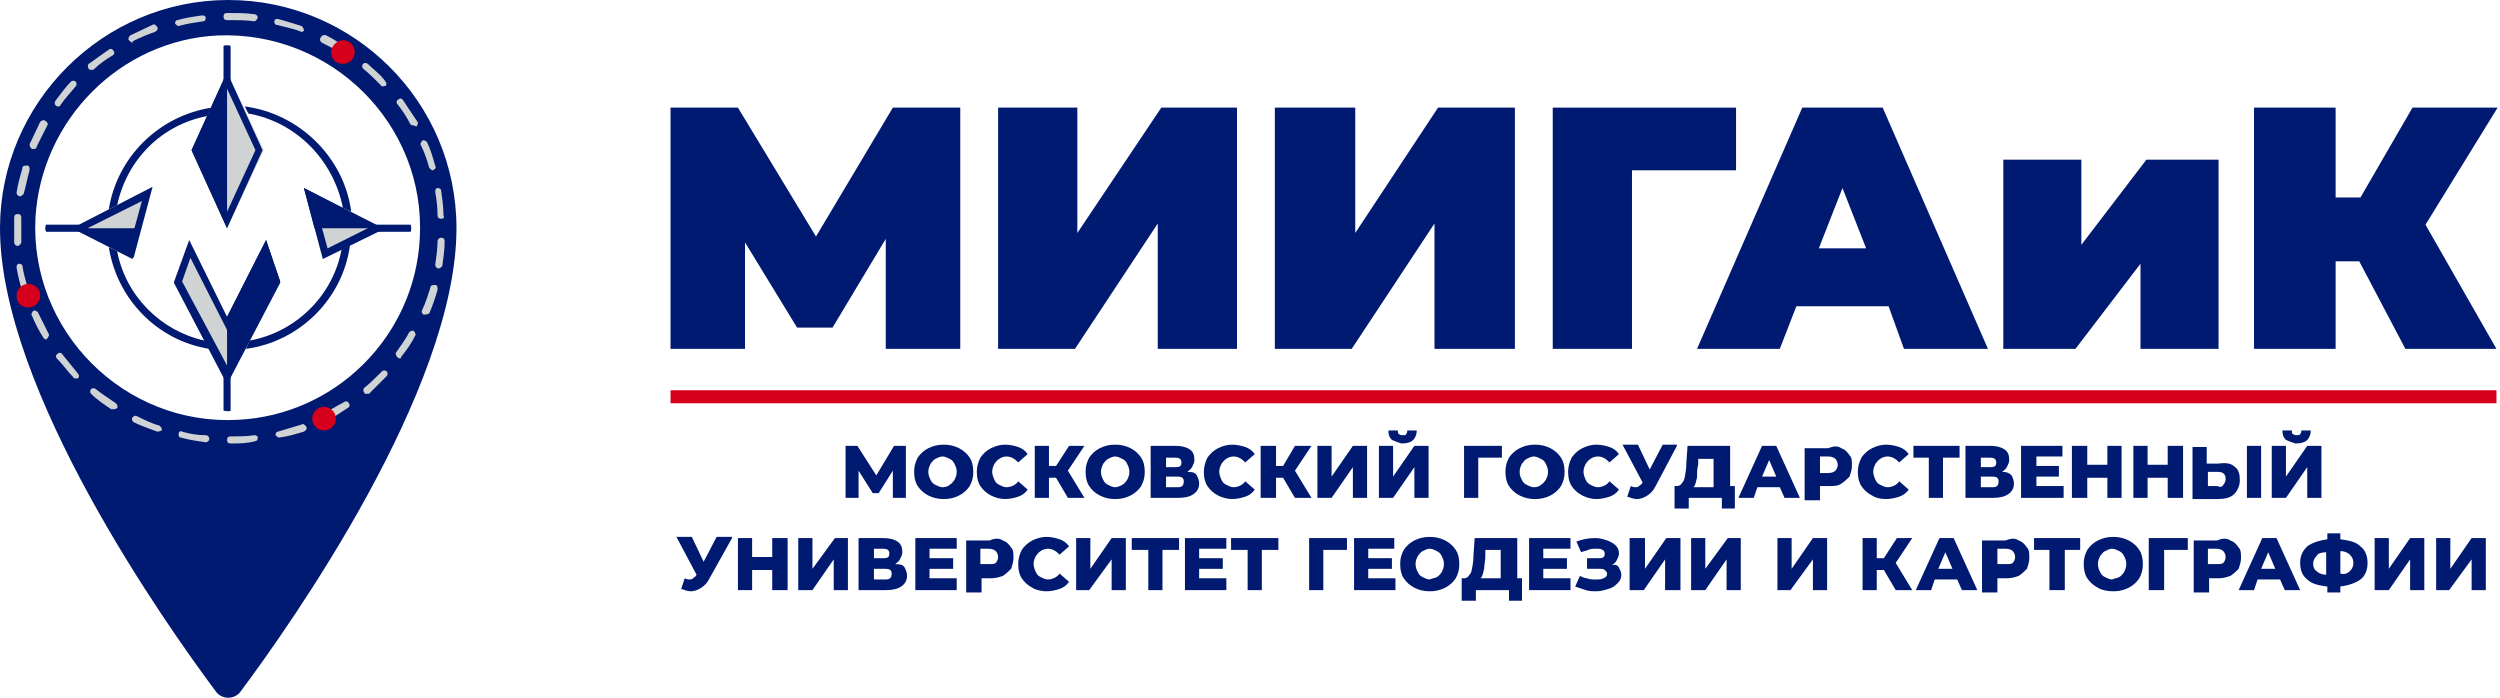 <?xml version="1.0" encoding="UTF-8"?> <svg xmlns="http://www.w3.org/2000/svg" xmlns:xlink="http://www.w3.org/1999/xlink" version="1.1" id="Слой_1" x="0px" y="0px" viewBox="0 0 211.4 59" style="enable-background:new 0 0 211.4 59;" xml:space="preserve"> <style type="text/css"> .st0{clip-path:url(#SVGID_00000162320978677658100410000000695940140019429027_);} .st1{clip-path:url(#SVGID_00000068640137706917965290000014216783492618459789_);fill:#001A72;} .st2{clip-path:url(#SVGID_00000068640137706917965290000014216783492618459789_);fill:#D0D3D4;} .st3{clip-path:url(#SVGID_00000068640137706917965290000014216783492618459789_);fill:#D6001C;} </style> <g> <g> <defs> <rect id="SVGID_1_" width="211.2" height="59"></rect> </defs> <clipPath id="SVGID_00000075142110027425576360000009463636898871995804_"> <use xlink:href="#SVGID_1_" style="overflow:visible;"></use> </clipPath> <g style="clip-path:url(#SVGID_00000075142110027425576360000009463636898871995804_);"> <defs> <rect id="SVGID_00000121240823481336885850000007385520575305823402_" width="211.2" height="59"></rect> </defs> <clipPath id="SVGID_00000167362081255918431110000012710048399077363607_"> <use xlink:href="#SVGID_00000121240823481336885850000007385520575305823402_" style="overflow:visible;"></use> </clipPath> <path style="clip-path:url(#SVGID_00000167362081255918431110000012710048399077363607_);fill:#001A72;" d="M19.3,0 C8.7,0,0,8.7,0,19.3C0,33,14.1,52.9,18.2,58.4c0.5,0.8,1.7,0.8,2.2,0c4.1-5.5,18.2-25.4,18.2-39.1C38.6,8.6,29.9,0,19.3,0 M20.1,35.5C10.5,36,2.5,28,3,18.4c0.5-8.3,7.2-15,15.4-15.4C28,2.6,36,10.5,35.5,20.1C35.1,28.4,28.4,35.1,20.1,35.5"></path> <path style="clip-path:url(#SVGID_00000167362081255918431110000012710048399077363607_);fill:#D0D3D4;" d="M19.5,37.5 c-0.2,0-0.3-0.1-0.3-0.3c0-0.2,0.1-0.3,0.3-0.3c0.7,0,1.4,0,2-0.1c0.2,0,0.3,0.1,0.3,0.2c0,0.2-0.1,0.3-0.2,0.3 C20.9,37.5,20.2,37.5,19.5,37.5L19.5,37.5z M17.4,37.4C17.4,37.4,17.4,37.4,17.4,37.4c-0.7-0.1-1.4-0.2-2.1-0.4 c-0.2,0-0.2-0.2-0.2-0.3c0-0.2,0.2-0.3,0.3-0.2c0.7,0.2,1.3,0.3,2,0.3c0.2,0,0.3,0.2,0.3,0.3C17.7,37.3,17.5,37.4,17.4,37.4 M23.6,37c-0.1,0-0.2-0.1-0.3-0.2c0-0.2,0.1-0.3,0.2-0.3c0.7-0.2,1.3-0.4,2-0.6c0.1-0.1,0.3,0,0.4,0.2c0.1,0.1,0,0.3-0.2,0.4 C25,36.7,24.4,36.9,23.6,37C23.6,37,23.6,37,23.6,37 M13.3,36.5C13.3,36.5,13.3,36.5,13.3,36.5c-0.8-0.3-1.4-0.5-2-0.8 c-0.1-0.1-0.2-0.2-0.1-0.4c0.1-0.1,0.2-0.2,0.4-0.1c0.6,0.3,1.2,0.6,1.9,0.8c0.1,0.1,0.2,0.2,0.2,0.4 C13.6,36.4,13.5,36.5,13.3,36.5 M27.5,35.6c-0.1,0-0.2-0.1-0.3-0.2c-0.1-0.1,0-0.3,0.1-0.4c0.6-0.3,1.2-0.7,1.8-1 c0.1-0.1,0.3-0.1,0.4,0.1c0.1,0.1,0.1,0.3-0.1,0.4c-0.6,0.4-1.2,0.8-1.8,1.1C27.6,35.6,27.5,35.6,27.5,35.6 M9.6,34.6 c-0.1,0-0.1,0-0.2,0c-0.6-0.4-1.2-0.8-1.7-1.3c-0.1-0.1-0.1-0.3,0-0.4c0.1-0.1,0.3-0.1,0.4,0c0.5,0.4,1.1,0.8,1.7,1.2 c0.1,0.1,0.2,0.3,0.1,0.4C9.8,34.6,9.7,34.6,9.6,34.6 M31,33.3c-0.1,0-0.2,0-0.2-0.1c-0.1-0.1-0.1-0.3,0-0.4 c0.5-0.4,1-0.9,1.5-1.4c0.1-0.1,0.3-0.1,0.4,0c0.1,0.1,0.1,0.3,0,0.4c-0.5,0.5-1,1-1.5,1.5C31.1,33.3,31,33.3,31,33.3 M6.4,32 c-0.1,0-0.2,0-0.2-0.1c-0.5-0.5-0.9-1.1-1.4-1.6c-0.1-0.1-0.1-0.3,0.1-0.4c0.1-0.1,0.3-0.1,0.4,0.1c0.4,0.5,0.9,1.1,1.3,1.6 c0.1,0.1,0.1,0.3,0,0.4C6.5,32,6.5,32,6.4,32 M33.8,30.3c-0.1,0-0.1,0-0.2-0.1c-0.1-0.1-0.2-0.3-0.1-0.4c0.4-0.6,0.8-1.1,1.1-1.7 c0.1-0.1,0.3-0.2,0.4-0.1c0.1,0.1,0.2,0.3,0.1,0.4c-0.3,0.6-0.7,1.2-1.2,1.8C34,30.2,33.9,30.3,33.8,30.3 M3.9,28.7 c-0.1,0-0.2-0.1-0.2-0.1c-0.4-0.6-0.7-1.2-1-1.9c-0.1-0.1,0-0.3,0.1-0.4c0.1-0.1,0.3,0,0.4,0.1c0.3,0.6,0.6,1.2,0.9,1.8 c0.1,0.1,0,0.3-0.1,0.4C4,28.7,3.9,28.7,3.9,28.7 M35.9,26.6c0,0-0.1,0-0.1,0c-0.1-0.1-0.2-0.2-0.1-0.4c0.3-0.6,0.5-1.3,0.7-1.9 c0-0.2,0.2-0.2,0.4-0.2c0.2,0,0.2,0.2,0.2,0.4c-0.2,0.7-0.4,1.3-0.7,2C36.1,26.6,36,26.6,35.9,26.6 M2.2,24.9 c-0.1,0-0.2-0.1-0.3-0.2c-0.2-0.7-0.4-1.4-0.5-2.1c0-0.2,0.1-0.3,0.2-0.3c0.2,0,0.3,0.1,0.3,0.2c0.1,0.7,0.3,1.3,0.5,2 C2.5,24.6,2.5,24.8,2.2,24.9C2.3,24.9,2.2,24.9,2.2,24.9 M37.1,22.7C37,22.7,37,22.7,37.1,22.7c-0.2,0-0.3-0.2-0.3-0.3 c0.1-0.7,0.2-1.4,0.2-2c0-0.2,0.2-0.3,0.3-0.3c0.2,0,0.3,0.1,0.3,0.3c0,0.7-0.1,1.4-0.2,2.1C37.3,22.6,37.2,22.7,37.1,22.7 M1.5,20.8c-0.1,0-0.3-0.1-0.3-0.3c0-0.4,0-0.8,0-1.2c0-0.3,0-0.6,0-0.9c0-0.2,0.1-0.3,0.3-0.3c0.2,0,0.3,0.1,0.3,0.3 c0,0.3,0,0.6,0,0.9c0,0.4,0,0.8,0,1.2C1.8,20.6,1.6,20.8,1.5,20.8C1.5,20.8,1.5,20.8,1.5,20.8 M37.3,18.5c-0.2,0-0.3-0.1-0.3-0.3 c0-0.7-0.1-1.4-0.2-2c0-0.2,0.1-0.3,0.2-0.3c0.2,0,0.3,0.1,0.3,0.2c0.1,0.7,0.2,1.4,0.2,2.1C37.6,18.4,37.5,18.5,37.3,18.5 C37.3,18.5,37.3,18.5,37.3,18.5 M1.7,16.6C1.7,16.6,1.6,16.6,1.7,16.6c-0.2,0-0.3-0.2-0.3-0.3c0.1-0.7,0.3-1.4,0.5-2.1 c0-0.2,0.2-0.2,0.4-0.2c0.2,0,0.2,0.2,0.2,0.4c-0.2,0.7-0.3,1.3-0.5,2C1.9,16.5,1.8,16.6,1.7,16.6 M36.6,14.4 c-0.1,0-0.2-0.1-0.3-0.2c-0.2-0.7-0.4-1.3-0.7-1.9c-0.1-0.1,0-0.3,0.1-0.4c0.1-0.1,0.3,0,0.4,0.1c0.3,0.6,0.5,1.3,0.7,2 C36.9,14.2,36.8,14.3,36.6,14.4C36.6,14.4,36.6,14.4,36.6,14.4 M2.8,12.6c0,0-0.1,0-0.1,0c-0.1-0.1-0.2-0.2-0.2-0.4 c0.3-0.6,0.6-1.3,0.9-1.9c0.1-0.1,0.3-0.2,0.4-0.1C4,10.3,4.1,10.5,4,10.6c-0.3,0.6-0.6,1.2-0.9,1.8C3.1,12.6,2.9,12.6,2.8,12.6 M34.9,10.6c-0.1,0-0.2-0.1-0.2-0.1c-0.3-0.6-0.7-1.2-1.1-1.7c-0.1-0.1-0.1-0.3,0.1-0.4c0.1-0.1,0.3-0.1,0.4,0.1 c0.4,0.6,0.8,1.2,1.2,1.8c0.1,0.1,0,0.3-0.1,0.4C35,10.6,35,10.6,34.9,10.6 M4.9,9C4.8,9,4.8,9,4.7,8.9C4.6,8.8,4.6,8.7,4.7,8.5 C5.1,8,5.5,7.4,6,6.9c0.1-0.1,0.3-0.1,0.4,0c0.1,0.1,0.1,0.3,0,0.4C6,7.8,5.5,8.3,5.1,8.9C5.1,9,5,9,4.9,9 M32.4,7.3 c-0.1,0-0.2,0-0.2-0.1c-0.5-0.5-1-1-1.5-1.4c-0.1-0.1-0.1-0.3,0-0.4c0.1-0.1,0.3-0.1,0.4,0c0.5,0.5,1.1,0.9,1.5,1.5 c0.1,0.1,0.1,0.3,0,0.4C32.6,7.2,32.5,7.3,32.4,7.3 M7.7,5.9c-0.1,0-0.2,0-0.2-0.1c-0.1-0.1-0.1-0.3,0-0.4C8.1,5,8.6,4.6,9.2,4.2 c0.1-0.1,0.3-0.1,0.4,0.1c0.1,0.1,0.1,0.3-0.1,0.4C9,5,8.4,5.4,7.9,5.9C7.8,5.9,7.8,5.9,7.7,5.9 M29.2,4.6c-0.1,0-0.1,0-0.2,0 c-0.6-0.4-1.2-0.7-1.8-1c-0.1-0.1-0.2-0.2-0.1-0.4C27.2,3,27.4,2.9,27.6,3c0.6,0.3,1.2,0.7,1.8,1.1c0.1,0.1,0.2,0.3,0.1,0.4 C29.4,4.5,29.3,4.6,29.2,4.6 M11.2,3.6c-0.1,0-0.2-0.1-0.3-0.2c-0.1-0.1,0-0.3,0.1-0.4c0.6-0.3,1.3-0.6,1.9-0.9 c0.1-0.1,0.3,0,0.4,0.2c0.1,0.1,0,0.3-0.2,0.4c-0.6,0.2-1.3,0.5-1.9,0.8C11.3,3.6,11.2,3.6,11.2,3.6 M25.5,2.7 C25.5,2.7,25.4,2.7,25.5,2.7c-0.7-0.3-1.4-0.4-2.1-0.6c-0.2,0-0.2-0.2-0.2-0.3c0-0.2,0.2-0.2,0.3-0.2c0.7,0.2,1.4,0.4,2,0.6 c0.1,0.1,0.2,0.2,0.2,0.4C25.7,2.6,25.6,2.7,25.5,2.7 M15.1,2.2c-0.1,0-0.2-0.1-0.3-0.2c0-0.2,0.1-0.3,0.2-0.3 c0.7-0.2,1.4-0.3,2.1-0.4c0.2,0,0.3,0.1,0.3,0.2c0,0.2-0.1,0.3-0.2,0.3C16.5,1.9,15.8,2,15.1,2.2C15.1,2.2,15.1,2.2,15.1,2.2 M21.5,1.8C21.4,1.8,21.4,1.8,21.5,1.8c-0.7-0.1-1.4-0.1-2.1-0.1l-0.2,0h0c-0.2,0-0.3-0.1-0.3-0.3c0-0.2,0.1-0.3,0.3-0.3l0.2,0 c0.7,0,1.4,0,2.1,0.1c0.2,0,0.3,0.2,0.3,0.3C21.7,1.7,21.6,1.8,21.5,1.8"></path> <path style="clip-path:url(#SVGID_00000167362081255918431110000012710048399077363607_);fill:#D6001C;" d="M29,3.4 c0.5,0,1,0.4,1,1c0,0.5-0.4,1-1,1s-1-0.4-1-1C28,3.9,28.5,3.4,29,3.4"></path> <path style="clip-path:url(#SVGID_00000167362081255918431110000012710048399077363607_);fill:#D6001C;" d="M2.4,24 c0.5,0,1,0.4,1,1c0,0.5-0.4,1-1,1s-1-0.4-1-1C1.4,24.4,1.9,24,2.4,24"></path> <path style="clip-path:url(#SVGID_00000167362081255918431110000012710048399077363607_);fill:#D6001C;" d="M27.4,34.4 c0.5,0,1,0.4,1,1c0,0.5-0.4,1-1,1c-0.5,0-1-0.4-1-1C26.4,34.8,26.9,34.4,27.4,34.4"></path> <path style="clip-path:url(#SVGID_00000167362081255918431110000012710048399077363607_);fill:#001A72;" d="M17.6,9.8l0.3-0.7 c-4.5,0.7-8,4.2-8.7,8.6l0.7-0.3C10.7,13.5,13.7,10.5,17.6,9.8"></path> <path style="clip-path:url(#SVGID_00000167362081255918431110000012710048399077363607_);fill:#001A72;" d="M29,17.6l0.7,0.3 c-0.6-4.6-4.4-8.3-9-8.9l0.3,0.6C25,10.3,28.2,13.5,29,17.6"></path> <path style="clip-path:url(#SVGID_00000167362081255918431110000012710048399077363607_);fill:#001A72;" d="M29.6,20.7l-0.7,0.3 c-0.7,4-3.9,7.1-7.8,7.8l-0.3,0.7C25.3,28.9,29,25.3,29.6,20.7"></path> <path style="clip-path:url(#SVGID_00000167362081255918431110000012710048399077363607_);fill:#001A72;" d="M9.9,21.2l-0.7-0.3 c0.7,4.4,4.1,7.9,8.5,8.6l-0.4-0.7C13.6,28,10.6,25,9.9,21.2"></path> <polygon style="clip-path:url(#SVGID_00000167362081255918431110000012710048399077363607_);fill:#D0D3D4;" points="32.4,19.3 25.7,15.9 27.3,21.9 "></polygon> <path style="clip-path:url(#SVGID_00000167362081255918431110000012710048399077363607_);fill:#001A72;" d="M25.7,15.9l1.6,6 l5.1-2.5L25.7,15.9z M27.7,21l-1.1-4l4.5,2.3L27.7,21z"></path> <polygon style="clip-path:url(#SVGID_00000167362081255918431110000012710048399077363607_);fill:#001A72;" points="32.4,19.3 25.7,15.9 26.6,19.3 "></polygon> <polygon style="clip-path:url(#SVGID_00000167362081255918431110000012710048399077363607_);fill:#D0D3D4;" points="12.9,15.8 6.1,19.3 11.2,21.9 "></polygon> <path style="clip-path:url(#SVGID_00000167362081255918431110000012710048399077363607_);fill:#001A72;" d="M12.9,15.8L12.9,15.8 L12.9,15.8z M12.9,15.8l-6.8,3.5l5.2,2.5L12.9,15.8z M10.9,21l-3.5-1.7L12,17L10.9,21z"></path> <polygon style="clip-path:url(#SVGID_00000167362081255918431110000012710048399077363607_);fill:#001A72;" points="11.9,19.3 6.1,19.3 11.2,21.9 "></polygon> <polygon style="clip-path:url(#SVGID_00000167362081255918431110000012710048399077363607_);fill:#D0D3D4;" points="23.7,23.8 19.2,32.4 14.7,23.8 16,20.3 19.2,26.8 22.5,20.3 "></polygon> <path style="clip-path:url(#SVGID_00000167362081255918431110000012710048399077363607_);fill:#001A72;" d="M22.5,20.3l-3.3,6.5 L16,20.3l-1.3,3.6l4.5,8.6l4.5-8.6L22.5,20.3z M19.3,31.1l-3.9-7.3l0.7-2l3.2,6.3l3.2-6.3l0.7,2L19.3,31.1z"></path> <polygon style="clip-path:url(#SVGID_00000167362081255918431110000012710048399077363607_);fill:#001A72;" points="23.7,23.8 19.2,32.4 19.2,26.8 22.5,20.3 "></polygon> <polygon style="clip-path:url(#SVGID_00000167362081255918431110000012710048399077363607_);fill:#D0D3D4;" points="19.2,6.1 16.2,12.7 19.2,19.3 22.3,12.7 "></polygon> <path style="clip-path:url(#SVGID_00000167362081255918431110000012710048399077363607_);fill:#001A72;" d="M19.2,6.1l-3,6.6 l3,6.6l3-6.6L19.2,6.1z M19.2,17.9l-2.4-5.2l2.4-5.2l2.4,5.2L19.2,17.9z"></path> <polygon style="clip-path:url(#SVGID_00000167362081255918431110000012710048399077363607_);fill:#001A72;" points="19.2,6.1 19.2,19.3 16.2,12.7 "></polygon> <path style="clip-path:url(#SVGID_00000167362081255918431110000012710048399077363607_);fill:#001A72;" d="M3.9,19.6 c-0.1-0.2-0.1-0.4,0-0.6l2.8,0l0,0.6L3.9,19.6z"></path> <path style="clip-path:url(#SVGID_00000167362081255918431110000012710048399077363607_);fill:#001A72;" d="M31.6,19.6l0-0.6 l3.1,0c0.1,0,0.1,0.6,0,0.6L31.6,19.6z"></path> <path style="clip-path:url(#SVGID_00000167362081255918431110000012710048399077363607_);fill:#001A72;" d="M18.9,6.8l0-2.9 c0-0.1,0.6-0.1,0.6,0l0,2.9L18.9,6.8z"></path> <path style="clip-path:url(#SVGID_00000167362081255918431110000012710048399077363607_);fill:#001A72;" d="M18.9,34.7l0-2.9 l0.6,0l0,2.9C19.6,34.8,19,34.8,18.9,34.7"></path> <polygon style="clip-path:url(#SVGID_00000167362081255918431110000012710048399077363607_);fill:#001A72;" points="74.9,29.5 74.9,20.2 70.4,27.7 67.4,27.7 63,20.5 63,29.5 56.7,29.5 56.7,9.1 62.4,9.1 69,20 75.5,9.1 81.2,9.1 81.2,29.5 "></polygon> <polygon style="clip-path:url(#SVGID_00000167362081255918431110000012710048399077363607_);fill:#001A72;" points="84.4,9.1 91.1,9.1 91.1,19.7 98.2,9.1 104.6,9.1 104.6,29.5 97.9,29.5 97.9,18.9 90.9,29.5 84.4,29.5 "></polygon> <polygon style="clip-path:url(#SVGID_00000167362081255918431110000012710048399077363607_);fill:#001A72;" points="107.8,9.1 114.6,9.1 114.6,19.7 121.6,9.1 128.1,9.1 128.1,29.5 121.3,29.5 121.3,18.9 114.3,29.5 107.8,29.5 "></polygon> <polygon style="clip-path:url(#SVGID_00000167362081255918431110000012710048399077363607_);fill:#001A72;" points="146.8,14.4 138,14.4 138,29.5 131.3,29.5 131.3,9.1 146.8,9.1 "></polygon> <path style="clip-path:url(#SVGID_00000167362081255918431110000012710048399077363607_);fill:#001A72;" d="M159.7,25.9h-7.8 l-1.4,3.6h-7l8.9-20.4h6.8l8.9,20.4h-7.1L159.7,25.9z M157.8,21l-2-5.1l-2,5.1H157.8z"></path> <polygon style="clip-path:url(#SVGID_00000167362081255918431110000012710048399077363607_);fill:#001A72;" points="169.4,13.5 176,13.5 176,20.7 181.5,13.5 187.6,13.5 187.6,29.5 181,29.5 181,22.3 175.5,29.5 169.4,29.5 "></polygon> <polygon style="clip-path:url(#SVGID_00000167362081255918431110000012710048399077363607_);fill:#001A72;" points="205.1,19 211.1,29.5 203.4,29.5 199.5,22.1 197.5,22.1 197.5,29.5 190.6,29.5 190.6,9.1 197.5,9.1 197.5,16.7 199.6,16.7 204,9.1 211.2,9.1 "></polygon> <rect x="56.7" y="33" style="clip-path:url(#SVGID_00000167362081255918431110000012710048399077363607_);fill:#D6001C;" width="154.4" height="1.1"></rect> <polygon style="clip-path:url(#SVGID_00000167362081255918431110000012710048399077363607_);fill:#001A72;" points="75.5,42.1 75.5,39.8 74.3,41.7 73.8,41.7 72.6,39.8 72.6,42.1 71.5,42.1 71.5,37.7 72.5,37.7 74.1,40.2 75.6,37.7 76.6,37.7 76.6,42.1 "></polygon> <path style="clip-path:url(#SVGID_00000167362081255918431110000012710048399077363607_);fill:#001A72;" d="M78.5,41.9 c-0.4-0.2-0.7-0.5-0.9-0.8c-0.2-0.3-0.3-0.7-0.3-1.2s0.1-0.8,0.3-1.2c0.2-0.3,0.5-0.6,0.9-0.8c0.4-0.2,0.8-0.3,1.3-0.3 c0.5,0,0.9,0.1,1.3,0.3c0.4,0.2,0.7,0.5,0.9,0.8c0.2,0.3,0.3,0.7,0.3,1.2s-0.1,0.8-0.3,1.2c-0.2,0.3-0.5,0.6-0.9,0.8 c-0.4,0.2-0.8,0.3-1.3,0.3C79.3,42.2,78.9,42.1,78.5,41.9 M80.3,41c0.2-0.1,0.3-0.3,0.4-0.4c0.1-0.2,0.2-0.4,0.2-0.7 s-0.1-0.5-0.2-0.7c-0.1-0.2-0.2-0.3-0.4-0.4c-0.2-0.1-0.4-0.2-0.6-0.2c-0.2,0-0.4,0.1-0.6,0.2c-0.2,0.1-0.3,0.3-0.4,0.4 c-0.1,0.2-0.2,0.4-0.2,0.7s0.1,0.5,0.2,0.7c0.1,0.2,0.2,0.3,0.4,0.4c0.2,0.1,0.4,0.2,0.6,0.2C80,41.2,80.2,41.1,80.3,41"></path> <path style="clip-path:url(#SVGID_00000167362081255918431110000012710048399077363607_);fill:#001A72;" d="M83.8,41.9 c-0.4-0.2-0.7-0.5-0.9-0.8c-0.2-0.3-0.3-0.7-0.3-1.2c0-0.4,0.1-0.8,0.3-1.2c0.2-0.3,0.5-0.6,0.9-0.8c0.4-0.2,0.8-0.3,1.2-0.3 c0.4,0,0.8,0.1,1.1,0.2c0.3,0.1,0.6,0.3,0.8,0.6l-0.8,0.7c-0.3-0.3-0.6-0.5-1-0.5c-0.2,0-0.5,0.1-0.6,0.2 c-0.2,0.1-0.3,0.3-0.4,0.4c-0.1,0.2-0.2,0.4-0.2,0.7c0,0.2,0.1,0.5,0.2,0.7c0.1,0.2,0.2,0.3,0.4,0.4c0.2,0.1,0.4,0.2,0.6,0.2 c0.4,0,0.8-0.2,1-0.5l0.8,0.7c-0.2,0.3-0.5,0.5-0.8,0.6c-0.3,0.1-0.7,0.2-1.1,0.2C84.6,42.2,84.2,42.1,83.8,41.9"></path> <polygon style="clip-path:url(#SVGID_00000167362081255918431110000012710048399077363607_);fill:#001A72;" points="89.3,40.4 88.7,40.4 88.7,42.1 87.5,42.1 87.5,37.7 88.7,37.7 88.7,39.4 89.3,39.4 90.4,37.7 91.7,37.7 90.3,39.8 91.7,42.1 90.3,42.1 "></polygon> <path style="clip-path:url(#SVGID_00000167362081255918431110000012710048399077363607_);fill:#001A72;" d="M93,41.9 c-0.4-0.2-0.7-0.5-0.9-0.8c-0.2-0.3-0.3-0.7-0.3-1.2s0.1-0.8,0.3-1.2c0.2-0.3,0.5-0.6,0.9-0.8c0.4-0.2,0.8-0.3,1.3-0.3 c0.5,0,0.9,0.1,1.3,0.3c0.4,0.2,0.7,0.5,0.9,0.8c0.2,0.3,0.3,0.7,0.3,1.2s-0.1,0.8-0.3,1.2c-0.2,0.3-0.5,0.6-0.9,0.8 c-0.4,0.2-0.8,0.3-1.3,0.3C93.8,42.2,93.4,42.1,93,41.9 M94.9,41c0.2-0.1,0.3-0.3,0.4-0.4c0.1-0.2,0.2-0.4,0.2-0.7 s-0.1-0.5-0.2-0.7c-0.1-0.2-0.2-0.3-0.4-0.4c-0.2-0.1-0.4-0.2-0.6-0.2s-0.4,0.1-0.6,0.2c-0.2,0.1-0.3,0.3-0.4,0.4 c-0.1,0.2-0.2,0.4-0.2,0.7s0.1,0.5,0.2,0.7c0.1,0.2,0.2,0.3,0.4,0.4c0.2,0.1,0.4,0.2,0.6,0.2S94.7,41.1,94.9,41"></path> <path style="clip-path:url(#SVGID_00000167362081255918431110000012710048399077363607_);fill:#001A72;" d="M101.2,40.2 c0.1,0.2,0.2,0.4,0.2,0.7c0,0.4-0.2,0.7-0.5,0.9c-0.3,0.2-0.7,0.3-1.3,0.3h-2.3v-4.4h2.1c0.5,0,0.9,0.1,1.2,0.3 c0.3,0.2,0.4,0.5,0.4,0.9c0,0.2-0.1,0.4-0.2,0.6c-0.1,0.2-0.3,0.3-0.4,0.4C100.9,39.9,101.1,40,101.2,40.2 M98.6,39.5h0.8 c0.4,0,0.5-0.1,0.5-0.4c0-0.3-0.2-0.4-0.5-0.4h-0.8V39.5z M100.1,40.7c0-0.3-0.2-0.4-0.5-0.4h-1v0.9h1 C99.9,41.2,100.1,41.1,100.1,40.7"></path> <path style="clip-path:url(#SVGID_00000167362081255918431110000012710048399077363607_);fill:#001A72;" d="M103,41.9 c-0.4-0.2-0.7-0.5-0.9-0.8c-0.2-0.3-0.3-0.7-0.3-1.2c0-0.4,0.1-0.8,0.3-1.2c0.2-0.3,0.5-0.6,0.9-0.8c0.4-0.2,0.8-0.3,1.2-0.3 c0.4,0,0.8,0.1,1.1,0.2c0.3,0.1,0.6,0.3,0.8,0.6l-0.8,0.7c-0.3-0.3-0.6-0.5-1-0.5c-0.2,0-0.5,0.1-0.6,0.2 c-0.2,0.1-0.3,0.3-0.4,0.4c-0.1,0.2-0.2,0.4-0.2,0.7c0,0.2,0.1,0.5,0.2,0.7c0.1,0.2,0.2,0.3,0.4,0.4c0.2,0.1,0.4,0.2,0.6,0.2 c0.4,0,0.8-0.2,1-0.5l0.8,0.7c-0.2,0.3-0.5,0.5-0.8,0.6c-0.3,0.1-0.7,0.2-1.1,0.2C103.8,42.2,103.4,42.1,103,41.9"></path> <polygon style="clip-path:url(#SVGID_00000167362081255918431110000012710048399077363607_);fill:#001A72;" points="108.5,40.4 107.9,40.4 107.9,42.1 106.6,42.1 106.6,37.7 107.9,37.7 107.9,39.4 108.5,39.4 109.5,37.7 110.9,37.7 109.5,39.8 110.9,42.1 109.5,42.1 "></polygon> <polygon style="clip-path:url(#SVGID_00000167362081255918431110000012710048399077363607_);fill:#001A72;" points="111.4,37.7 112.6,37.7 112.6,40.3 114.4,37.7 115.6,37.7 115.6,42.1 114.4,42.1 114.4,39.5 112.6,42.1 111.4,42.1 "></polygon> <path style="clip-path:url(#SVGID_00000167362081255918431110000012710048399077363607_);fill:#001A72;" d="M116.6,37.7h1.2v2.6 l1.8-2.6h1.2v4.4h-1.2v-2.6l-1.8,2.6h-1.2V37.7z M117.7,37.2c-0.2-0.2-0.3-0.4-0.3-0.8h0.8c0,0.1,0,0.3,0.1,0.3 c0.1,0.1,0.2,0.1,0.3,0.1c0.2,0,0.3,0,0.3-0.1c0.1-0.1,0.1-0.2,0.1-0.3h0.8c0,0.3-0.1,0.6-0.3,0.8c-0.2,0.2-0.5,0.3-1,0.3 C118.2,37.4,117.9,37.3,117.7,37.2"></path> <polygon style="clip-path:url(#SVGID_00000167362081255918431110000012710048399077363607_);fill:#001A72;" points="127,38.7 125,38.7 125,42.1 123.8,42.1 123.8,37.7 127,37.7 "></polygon> <path style="clip-path:url(#SVGID_00000167362081255918431110000012710048399077363607_);fill:#001A72;" d="M128.5,41.9 c-0.4-0.2-0.7-0.5-0.9-0.8c-0.2-0.3-0.3-0.7-0.3-1.2s0.1-0.8,0.3-1.2c0.2-0.3,0.5-0.6,0.9-0.8c0.4-0.2,0.8-0.3,1.3-0.3 c0.5,0,0.9,0.1,1.3,0.3c0.4,0.2,0.7,0.5,0.9,0.8c0.2,0.3,0.3,0.7,0.3,1.2s-0.1,0.8-0.3,1.2c-0.2,0.3-0.5,0.6-0.9,0.8 c-0.4,0.2-0.8,0.3-1.3,0.3C129.3,42.2,128.9,42.1,128.5,41.9 M130.3,41c0.2-0.1,0.3-0.3,0.4-0.4c0.1-0.2,0.2-0.4,0.2-0.7 s-0.1-0.5-0.2-0.7c-0.1-0.2-0.2-0.3-0.4-0.4c-0.2-0.1-0.4-0.2-0.6-0.2c-0.2,0-0.4,0.1-0.6,0.2c-0.2,0.1-0.3,0.3-0.4,0.4 c-0.1,0.2-0.2,0.4-0.2,0.7s0.1,0.5,0.2,0.7c0.1,0.2,0.2,0.3,0.4,0.4c0.2,0.1,0.4,0.2,0.6,0.2C130,41.2,130.2,41.1,130.3,41"></path> <path style="clip-path:url(#SVGID_00000167362081255918431110000012710048399077363607_);fill:#001A72;" d="M133.8,41.9 c-0.4-0.2-0.7-0.5-0.9-0.8c-0.2-0.3-0.3-0.7-0.3-1.2c0-0.4,0.1-0.8,0.3-1.2c0.2-0.3,0.5-0.6,0.9-0.8c0.4-0.2,0.8-0.3,1.2-0.3 c0.4,0,0.8,0.1,1.1,0.2c0.3,0.1,0.6,0.3,0.8,0.6l-0.8,0.7c-0.3-0.3-0.6-0.5-1-0.5c-0.2,0-0.5,0.1-0.6,0.2 c-0.2,0.1-0.3,0.3-0.4,0.4c-0.1,0.2-0.2,0.4-0.2,0.7c0,0.2,0.1,0.5,0.2,0.7c0.1,0.2,0.2,0.3,0.4,0.4c0.2,0.1,0.4,0.2,0.6,0.2 c0.4,0,0.8-0.2,1-0.5l0.8,0.7c-0.2,0.3-0.5,0.5-0.8,0.6c-0.3,0.1-0.7,0.2-1.1,0.2C134.6,42.2,134.2,42.1,133.8,41.9"></path> <path style="clip-path:url(#SVGID_00000167362081255918431110000012710048399077363607_);fill:#001A72;" d="M141.8,37.7l-1.8,3.4 c-0.2,0.4-0.4,0.6-0.7,0.8c-0.3,0.2-0.6,0.3-0.9,0.3c-0.2,0-0.5-0.1-0.8-0.2l0.3-0.9c0.2,0.1,0.3,0.1,0.4,0.1 c0.1,0,0.2,0,0.3-0.1c0.1-0.1,0.2-0.1,0.3-0.3l-1.7-3.2h1.3l1,2.1l1.1-2.1H141.8z"></path> <path style="clip-path:url(#SVGID_00000167362081255918431110000012710048399077363607_);fill:#001A72;" d="M146.7,41.1V43h-1.1 v-0.9h-2.8V43h-1.2v-1.9h0.2c0.3,0,0.4-0.2,0.6-0.5c0.1-0.4,0.2-0.9,0.2-1.5l0.1-1.4h3.6v3.4H146.7z M143.5,40.4 c-0.1,0.3-0.1,0.6-0.3,0.8h1.7v-2.4h-1.3l0,0.5C143.5,39.6,143.5,40,143.5,40.4"></path> <path style="clip-path:url(#SVGID_00000167362081255918431110000012710048399077363607_);fill:#001A72;" d="M150.5,41.2h-1.9 l-0.3,0.9H147l2-4.4h1.2l2,4.4h-1.3L150.5,41.2z M150.2,40.3l-0.6-1.4l-0.6,1.4H150.2z"></path> <path style="clip-path:url(#SVGID_00000167362081255918431110000012710048399077363607_);fill:#001A72;" d="M155.7,37.9 c0.3,0.1,0.5,0.3,0.7,0.6c0.2,0.2,0.2,0.5,0.2,0.9c0,0.3-0.1,0.6-0.2,0.9c-0.2,0.2-0.4,0.4-0.7,0.6s-0.6,0.2-1,0.2h-0.8v1.2h-1.3 v-4.4h2C155.1,37.7,155.4,37.7,155.7,37.9 M155.2,39.8c0.1-0.1,0.2-0.3,0.2-0.5c0-0.2-0.1-0.4-0.2-0.5c-0.1-0.1-0.3-0.2-0.6-0.2 h-0.7V40h0.7C154.9,40,155.1,39.9,155.2,39.8"></path> <path style="clip-path:url(#SVGID_00000167362081255918431110000012710048399077363607_);fill:#001A72;" d="M158.3,41.9 c-0.4-0.2-0.7-0.5-0.9-0.8c-0.2-0.3-0.3-0.7-0.3-1.2c0-0.4,0.1-0.8,0.3-1.2c0.2-0.3,0.5-0.6,0.9-0.8c0.4-0.2,0.8-0.3,1.2-0.3 c0.4,0,0.8,0.1,1.1,0.2c0.3,0.1,0.6,0.3,0.8,0.6l-0.8,0.7c-0.3-0.3-0.6-0.5-1-0.5c-0.2,0-0.5,0.1-0.6,0.2 c-0.2,0.1-0.3,0.3-0.4,0.4c-0.1,0.2-0.2,0.4-0.2,0.7c0,0.2,0.1,0.5,0.2,0.7c0.1,0.2,0.2,0.3,0.4,0.4c0.2,0.1,0.4,0.2,0.6,0.2 c0.4,0,0.8-0.2,1-0.5l0.8,0.7c-0.2,0.3-0.5,0.5-0.8,0.6c-0.3,0.1-0.7,0.2-1.1,0.2C159,42.2,158.6,42.1,158.3,41.9"></path> <polygon style="clip-path:url(#SVGID_00000167362081255918431110000012710048399077363607_);fill:#001A72;" points="165.7,38.7 164.3,38.7 164.3,42.1 163.1,42.1 163.1,38.7 161.8,38.7 161.8,37.7 165.7,37.7 "></polygon> <path style="clip-path:url(#SVGID_00000167362081255918431110000012710048399077363607_);fill:#001A72;" d="M170.1,40.2 c0.1,0.2,0.2,0.4,0.2,0.7c0,0.4-0.2,0.7-0.5,0.9c-0.3,0.2-0.7,0.3-1.3,0.3h-2.3v-4.4h2.1c0.5,0,0.9,0.1,1.2,0.3 c0.3,0.2,0.4,0.5,0.4,0.9c0,0.2-0.1,0.4-0.2,0.6c-0.1,0.2-0.3,0.3-0.4,0.4C169.7,39.9,169.9,40,170.1,40.2 M167.5,39.5h0.8 c0.4,0,0.5-0.1,0.5-0.4c0-0.3-0.2-0.4-0.5-0.4h-0.8V39.5z M169,40.7c0-0.3-0.2-0.4-0.5-0.4h-1v0.9h1 C168.8,41.2,169,41.1,169,40.7"></path> <polygon style="clip-path:url(#SVGID_00000167362081255918431110000012710048399077363607_);fill:#001A72;" points="174.5,41.1 174.5,42.1 170.9,42.1 170.9,37.7 174.4,37.7 174.4,38.6 172.2,38.6 172.2,39.4 174.1,39.4 174.1,40.3 172.2,40.3 172.2,41.1 "></polygon> <polygon style="clip-path:url(#SVGID_00000167362081255918431110000012710048399077363607_);fill:#001A72;" points="179.4,37.7 179.4,42.1 178.2,42.1 178.2,40.4 176.5,40.4 176.5,42.1 175.2,42.1 175.2,37.7 176.5,37.7 176.5,39.3 178.2,39.3 178.2,37.7 "></polygon> <polygon style="clip-path:url(#SVGID_00000167362081255918431110000012710048399077363607_);fill:#001A72;" points="184.6,37.7 184.6,42.1 183.3,42.1 183.3,40.4 181.6,40.4 181.6,42.1 180.4,42.1 180.4,37.7 181.6,37.7 181.6,39.3 183.3,39.3 183.3,37.7 "></polygon> <path style="clip-path:url(#SVGID_00000167362081255918431110000012710048399077363607_);fill:#001A72;" d="M189,39.5 c0.3,0.2,0.4,0.6,0.4,1.1c0,0.5-0.2,0.9-0.5,1.2c-0.3,0.3-0.8,0.4-1.4,0.4h-2.1v-4.4h1.2v1.4h1C188.3,39.1,188.7,39.2,189,39.5 M188,41c0.1-0.1,0.2-0.3,0.2-0.5c0-0.4-0.2-0.6-0.7-0.6h-0.8v1.2h0.8C187.7,41.2,187.9,41.2,188,41 M190,37.7h1.2v4.4H190V37.7z "></path> <path style="clip-path:url(#SVGID_00000167362081255918431110000012710048399077363607_);fill:#001A72;" d="M192.1,37.7h1.2v2.6 l1.8-2.6h1.2v4.4h-1.2v-2.6l-1.8,2.6h-1.2V37.7z M193.3,37.2c-0.2-0.2-0.3-0.4-0.3-0.8h0.8c0,0.1,0,0.3,0.1,0.3 c0.1,0.1,0.2,0.1,0.3,0.1s0.3,0,0.3-0.1c0.1-0.1,0.1-0.2,0.1-0.3h0.8c0,0.3-0.1,0.6-0.3,0.8c-0.2,0.2-0.5,0.3-1,0.3 C193.8,37.4,193.5,37.3,193.3,37.2"></path> <path style="clip-path:url(#SVGID_00000167362081255918431110000012710048399077363607_);fill:#001A72;" d="M61.9,45.5L60,48.9 c-0.2,0.4-0.4,0.6-0.7,0.8c-0.3,0.2-0.6,0.3-0.9,0.3c-0.2,0-0.5-0.1-0.8-0.2l0.3-0.9c0.2,0.1,0.3,0.1,0.4,0.1s0.2,0,0.3-0.1 c0.1-0.1,0.2-0.1,0.3-0.3l-1.7-3.2h1.3l1,2.1l1.1-2.1H61.9z"></path> <polygon style="clip-path:url(#SVGID_00000167362081255918431110000012710048399077363607_);fill:#001A72;" points="66.6,45.5 66.6,49.9 65.3,49.9 65.3,48.2 63.6,48.2 63.6,49.9 62.4,49.9 62.4,45.5 63.6,45.5 63.6,47.1 65.3,47.1 65.3,45.5 "></polygon> <polygon style="clip-path:url(#SVGID_00000167362081255918431110000012710048399077363607_);fill:#001A72;" points="67.5,45.5 68.7,45.5 68.7,48.1 70.6,45.5 71.7,45.5 71.7,49.9 70.5,49.9 70.5,47.3 68.7,49.9 67.5,49.9 "></polygon> <path style="clip-path:url(#SVGID_00000167362081255918431110000012710048399077363607_);fill:#001A72;" d="M76.5,48 c0.1,0.2,0.2,0.4,0.2,0.7c0,0.4-0.2,0.7-0.5,0.9c-0.3,0.2-0.7,0.3-1.3,0.3h-2.3v-4.4h2.1c0.5,0,0.9,0.1,1.2,0.3 c0.3,0.2,0.4,0.5,0.4,0.9c0,0.2-0.1,0.4-0.2,0.6c-0.1,0.2-0.3,0.3-0.4,0.4C76.2,47.7,76.4,47.8,76.5,48 M73.9,47.2h0.8 c0.4,0,0.5-0.1,0.5-0.4c0-0.3-0.2-0.4-0.5-0.4h-0.8V47.2z M75.4,48.5c0-0.3-0.2-0.4-0.5-0.4h-1V49h1C75.3,49,75.4,48.8,75.4,48.5 "></path> <polygon style="clip-path:url(#SVGID_00000167362081255918431110000012710048399077363607_);fill:#001A72;" points="80.9,48.9 80.9,49.9 77.4,49.9 77.4,45.5 80.9,45.5 80.9,46.4 78.6,46.4 78.6,47.2 80.6,47.2 80.6,48.1 78.6,48.1 78.6,48.9 "></polygon> <path style="clip-path:url(#SVGID_00000167362081255918431110000012710048399077363607_);fill:#001A72;" d="M84.8,45.7 c0.3,0.1,0.5,0.3,0.7,0.6c0.2,0.2,0.2,0.5,0.2,0.9c0,0.3-0.1,0.6-0.2,0.9c-0.2,0.2-0.4,0.4-0.7,0.6c-0.3,0.1-0.6,0.2-1,0.2h-0.8 v1.2h-1.3v-4.4h2C84.1,45.5,84.5,45.5,84.8,45.7 M84.2,47.6c0.1-0.1,0.2-0.3,0.2-0.5c0-0.2-0.1-0.4-0.2-0.5 c-0.1-0.1-0.3-0.2-0.6-0.2h-0.7v1.3h0.7C83.9,47.7,84.1,47.7,84.2,47.6"></path> <path style="clip-path:url(#SVGID_00000167362081255918431110000012710048399077363607_);fill:#001A72;" d="M87.3,49.7 c-0.4-0.2-0.7-0.5-0.9-0.8c-0.2-0.3-0.3-0.7-0.3-1.2c0-0.4,0.1-0.8,0.3-1.2c0.2-0.3,0.5-0.6,0.9-0.8c0.4-0.2,0.8-0.3,1.2-0.3 c0.4,0,0.8,0.1,1.1,0.2c0.3,0.1,0.6,0.3,0.8,0.6l-0.8,0.7c-0.3-0.3-0.6-0.5-1-0.5c-0.2,0-0.5,0.1-0.6,0.2 c-0.2,0.1-0.3,0.3-0.4,0.4c-0.1,0.2-0.2,0.4-0.2,0.7c0,0.2,0.1,0.5,0.2,0.7c0.1,0.2,0.2,0.3,0.4,0.4c0.2,0.1,0.4,0.2,0.6,0.2 c0.4,0,0.8-0.2,1-0.5l0.8,0.7c-0.2,0.3-0.5,0.5-0.8,0.6c-0.3,0.1-0.7,0.2-1.1,0.2C88.1,50,87.6,49.9,87.3,49.7"></path> <polygon style="clip-path:url(#SVGID_00000167362081255918431110000012710048399077363607_);fill:#001A72;" points="91,45.5 92.2,45.5 92.2,48.1 94,45.5 95.2,45.5 95.2,49.9 94,49.9 94,47.3 92.1,49.9 91,49.9 "></polygon> <polygon style="clip-path:url(#SVGID_00000167362081255918431110000012710048399077363607_);fill:#001A72;" points="99.7,46.5 98.3,46.5 98.3,49.9 97.1,49.9 97.1,46.5 95.7,46.5 95.7,45.5 99.7,45.5 "></polygon> <polygon style="clip-path:url(#SVGID_00000167362081255918431110000012710048399077363607_);fill:#001A72;" points="103.7,48.9 103.7,49.9 100.2,49.9 100.2,45.5 103.7,45.5 103.7,46.4 101.4,46.4 101.4,47.2 103.4,47.2 103.4,48.1 101.4,48.1 101.4,48.9 "></polygon> <polygon style="clip-path:url(#SVGID_00000167362081255918431110000012710048399077363607_);fill:#001A72;" points="108.1,46.5 106.7,46.5 106.7,49.9 105.5,49.9 105.5,46.5 104.1,46.5 104.1,45.5 108.1,45.5 "></polygon> <polygon style="clip-path:url(#SVGID_00000167362081255918431110000012710048399077363607_);fill:#001A72;" points="113.9,46.5 111.9,46.5 111.9,49.9 110.7,49.9 110.7,45.5 113.9,45.5 "></polygon> <polygon style="clip-path:url(#SVGID_00000167362081255918431110000012710048399077363607_);fill:#001A72;" points="118,48.9 118,49.9 114.5,49.9 114.5,45.5 117.9,45.5 117.9,46.4 115.7,46.4 115.7,47.2 117.7,47.2 117.7,48.1 115.7,48.1 115.7,48.9 "></polygon> <path style="clip-path:url(#SVGID_00000167362081255918431110000012710048399077363607_);fill:#001A72;" d="M119.6,49.7 c-0.4-0.2-0.7-0.5-0.9-0.8c-0.2-0.3-0.3-0.7-0.3-1.2s0.1-0.8,0.3-1.2c0.2-0.3,0.5-0.6,0.9-0.8c0.4-0.2,0.8-0.3,1.3-0.3 c0.5,0,0.9,0.1,1.3,0.3c0.4,0.2,0.7,0.5,0.9,0.8c0.2,0.3,0.3,0.7,0.3,1.2s-0.1,0.8-0.3,1.2c-0.2,0.3-0.5,0.6-0.9,0.8 c-0.4,0.2-0.8,0.3-1.3,0.3C120.4,50,120,49.9,119.6,49.7 M121.5,48.8c0.2-0.1,0.3-0.3,0.4-0.4c0.1-0.2,0.2-0.4,0.2-0.7 s-0.1-0.5-0.2-0.7c-0.1-0.2-0.2-0.3-0.4-0.4c-0.2-0.1-0.4-0.2-0.6-0.2c-0.2,0-0.4,0.1-0.6,0.2c-0.2,0.1-0.3,0.3-0.4,0.4 c-0.1,0.2-0.2,0.4-0.2,0.7s0.1,0.5,0.2,0.7c0.1,0.2,0.2,0.3,0.4,0.4c0.2,0.1,0.4,0.2,0.6,0.2C121.1,48.9,121.3,48.9,121.5,48.8"></path> <path style="clip-path:url(#SVGID_00000167362081255918431110000012710048399077363607_);fill:#001A72;" d="M128.7,48.9v1.9h-1.1 v-0.9h-2.8v0.9h-1.2v-1.9h0.2c0.3,0,0.4-0.2,0.6-0.5c0.1-0.4,0.2-0.9,0.2-1.5l0.1-1.4h3.6v3.4H128.7z M125.5,48.1 c-0.1,0.3-0.1,0.6-0.3,0.8h1.7v-2.4h-1.3l0,0.5C125.6,47.4,125.5,47.8,125.5,48.1"></path> <polygon style="clip-path:url(#SVGID_00000167362081255918431110000012710048399077363607_);fill:#001A72;" points="132.8,48.9 132.8,49.9 129.3,49.9 129.3,45.5 132.8,45.5 132.8,46.4 130.5,46.4 130.5,47.2 132.5,47.2 132.5,48.1 130.5,48.1 130.5,48.9 "></polygon> <path style="clip-path:url(#SVGID_00000167362081255918431110000012710048399077363607_);fill:#001A72;" d="M136.9,48 c0.1,0.2,0.2,0.4,0.2,0.6c0,0.3-0.1,0.5-0.3,0.7c-0.2,0.2-0.4,0.4-0.8,0.5c-0.3,0.1-0.7,0.2-1,0.2c-0.3,0-0.6,0-0.9-0.1 c-0.3-0.1-0.6-0.2-0.9-0.3l0.4-0.9c0.2,0.1,0.4,0.2,0.6,0.2c0.2,0.1,0.4,0.1,0.7,0.1c0.3,0,0.5,0,0.7-0.1 c0.2-0.1,0.3-0.2,0.3-0.4c0-0.1-0.1-0.2-0.2-0.3c-0.1-0.1-0.3-0.1-0.4-0.1h-1.1v-0.9h1c0.2,0,0.3,0,0.4-0.1 c0.1-0.1,0.1-0.2,0.1-0.3c0-0.1-0.1-0.3-0.2-0.3c-0.1-0.1-0.3-0.1-0.6-0.1c-0.2,0-0.4,0-0.6,0.1c-0.2,0.1-0.4,0.1-0.6,0.2 l-0.4-0.9c0.5-0.2,1-0.3,1.6-0.3c0.4,0,0.7,0.1,1,0.2c0.3,0.1,0.6,0.3,0.7,0.4c0.2,0.2,0.3,0.4,0.3,0.7c0,0.2-0.1,0.4-0.2,0.6 c-0.1,0.2-0.3,0.3-0.4,0.4C136.6,47.7,136.8,47.8,136.9,48"></path> <polygon style="clip-path:url(#SVGID_00000167362081255918431110000012710048399077363607_);fill:#001A72;" points="137.8,45.5 139.1,45.5 139.1,48.1 140.9,45.5 142.1,45.5 142.1,49.9 140.8,49.9 140.8,47.3 139,49.9 137.8,49.9 "></polygon> <polygon style="clip-path:url(#SVGID_00000167362081255918431110000012710048399077363607_);fill:#001A72;" points="143,45.5 144.2,45.5 144.2,48.1 146.1,45.5 147.2,45.5 147.2,49.9 146,49.9 146,47.3 144.2,49.9 143,49.9 "></polygon> <polygon style="clip-path:url(#SVGID_00000167362081255918431110000012710048399077363607_);fill:#001A72;" points="150.3,45.5 151.5,45.5 151.5,48.1 153.3,45.5 154.5,45.5 154.5,49.9 153.3,49.9 153.3,47.3 151.4,49.9 150.3,49.9 "></polygon> <polygon style="clip-path:url(#SVGID_00000167362081255918431110000012710048399077363607_);fill:#001A72;" points="159.3,48.2 158.7,48.2 158.7,49.9 157.5,49.9 157.5,45.5 158.7,45.5 158.7,47.2 159.3,47.2 160.4,45.5 161.7,45.5 160.3,47.6 161.7,49.9 160.3,49.9 "></polygon> <path style="clip-path:url(#SVGID_00000167362081255918431110000012710048399077363607_);fill:#001A72;" d="M165.5,49h-1.9 l-0.3,0.9H162l2-4.4h1.2l2,4.4h-1.3L165.5,49z M165.1,48.1l-0.6-1.4l-0.6,1.4H165.1z"></path> <path style="clip-path:url(#SVGID_00000167362081255918431110000012710048399077363607_);fill:#001A72;" d="M170.7,45.7 c0.3,0.1,0.5,0.3,0.7,0.6c0.2,0.2,0.2,0.5,0.2,0.9c0,0.3-0.1,0.6-0.2,0.9c-0.2,0.2-0.4,0.4-0.7,0.6c-0.3,0.1-0.6,0.2-1,0.2h-0.8 v1.2h-1.3v-4.4h2C170.1,45.5,170.4,45.5,170.7,45.7 M170.2,47.6c0.1-0.1,0.2-0.3,0.2-0.5c0-0.2-0.1-0.4-0.2-0.5 c-0.1-0.1-0.3-0.2-0.6-0.2h-0.7v1.3h0.7C169.9,47.7,170.1,47.7,170.2,47.6"></path> <polygon style="clip-path:url(#SVGID_00000167362081255918431110000012710048399077363607_);fill:#001A72;" points="175.9,46.5 174.6,46.5 174.6,49.9 173.3,49.9 173.3,46.5 172,46.5 172,45.5 175.9,45.5 "></polygon> <path style="clip-path:url(#SVGID_00000167362081255918431110000012710048399077363607_);fill:#001A72;" d="M177.4,49.7 c-0.4-0.2-0.7-0.5-0.9-0.8c-0.2-0.3-0.3-0.7-0.3-1.2s0.1-0.8,0.3-1.2c0.2-0.3,0.5-0.6,0.9-0.8c0.4-0.2,0.8-0.3,1.3-0.3 c0.5,0,0.9,0.1,1.3,0.3c0.4,0.2,0.7,0.5,0.9,0.8c0.2,0.3,0.3,0.7,0.3,1.2s-0.1,0.8-0.3,1.2c-0.2,0.3-0.5,0.6-0.9,0.8 c-0.4,0.2-0.8,0.3-1.3,0.3C178.2,50,177.7,49.9,177.4,49.7 M179.2,48.8c0.2-0.1,0.3-0.3,0.4-0.4c0.1-0.2,0.2-0.4,0.2-0.7 s-0.1-0.5-0.2-0.7c-0.1-0.2-0.2-0.3-0.4-0.4c-0.2-0.1-0.4-0.2-0.6-0.2c-0.2,0-0.4,0.1-0.6,0.2c-0.2,0.1-0.3,0.3-0.4,0.4 c-0.1,0.2-0.2,0.4-0.2,0.7s0.1,0.5,0.2,0.7c0.1,0.2,0.2,0.3,0.4,0.4c0.2,0.1,0.4,0.2,0.6,0.2C178.8,48.9,179,48.9,179.2,48.8"></path> <polygon style="clip-path:url(#SVGID_00000167362081255918431110000012710048399077363607_);fill:#001A72;" points="185,46.5 183,46.5 183,49.9 181.7,49.9 181.7,45.5 185,45.5 "></polygon> <path style="clip-path:url(#SVGID_00000167362081255918431110000012710048399077363607_);fill:#001A72;" d="M188.6,45.7 c0.3,0.1,0.5,0.3,0.7,0.6c0.2,0.2,0.2,0.5,0.2,0.9c0,0.3-0.1,0.6-0.2,0.9c-0.2,0.2-0.4,0.4-0.7,0.6c-0.3,0.1-0.6,0.2-1,0.2h-0.8 v1.2h-1.3v-4.4h2C187.9,45.5,188.3,45.5,188.6,45.7 M188,47.6c0.1-0.1,0.2-0.3,0.2-0.5c0-0.2-0.1-0.4-0.2-0.5 c-0.1-0.1-0.3-0.2-0.6-0.2h-0.7v1.3h0.7C187.7,47.7,187.9,47.7,188,47.6"></path> <path style="clip-path:url(#SVGID_00000167362081255918431110000012710048399077363607_);fill:#001A72;" d="M192.8,49h-1.9 l-0.3,0.9h-1.3l2-4.4h1.2l2,4.4h-1.3L192.8,49z M192.4,48.1l-0.6-1.4l-0.6,1.4H192.4z"></path> <path style="clip-path:url(#SVGID_00000167362081255918431110000012710048399077363607_);fill:#001A72;" d="M199.6,49 c-0.4,0.3-1,0.5-1.7,0.6v0.5h-1.1v-0.5c-0.7-0.1-1.3-0.2-1.7-0.6c-0.4-0.3-0.6-0.8-0.6-1.4c0-0.6,0.2-1,0.6-1.4 c0.4-0.3,1-0.5,1.7-0.6v-0.5h1.1v0.5c0.7,0.1,1.3,0.2,1.7,0.6c0.4,0.3,0.6,0.8,0.6,1.4C200.2,48.2,200,48.7,199.6,49 M195.9,48.3 c0.2,0.2,0.5,0.3,0.8,0.3v-1.9c-0.4,0-0.7,0.1-0.8,0.3c-0.2,0.2-0.3,0.4-0.3,0.7C195.6,47.9,195.7,48.2,195.9,48.3 M198.7,48.3 c0.2-0.2,0.3-0.4,0.3-0.7c0-0.3-0.1-0.5-0.3-0.7c-0.2-0.2-0.5-0.3-0.8-0.3v1.9C198.2,48.6,198.5,48.5,198.7,48.3"></path> <polygon style="clip-path:url(#SVGID_00000167362081255918431110000012710048399077363607_);fill:#001A72;" points="200.8,45.5 202,45.5 202,48.1 203.8,45.5 205,45.5 205,49.9 203.8,49.9 203.8,47.3 202,49.9 200.8,49.9 "></polygon> <polygon style="clip-path:url(#SVGID_00000167362081255918431110000012710048399077363607_);fill:#001A72;" points="206,45.5 207.2,45.5 207.2,48.1 209,45.5 210.2,45.5 210.2,49.9 209,49.9 209,47.3 207.1,49.9 206,49.9 "></polygon> </g> </g> </g> </svg> 